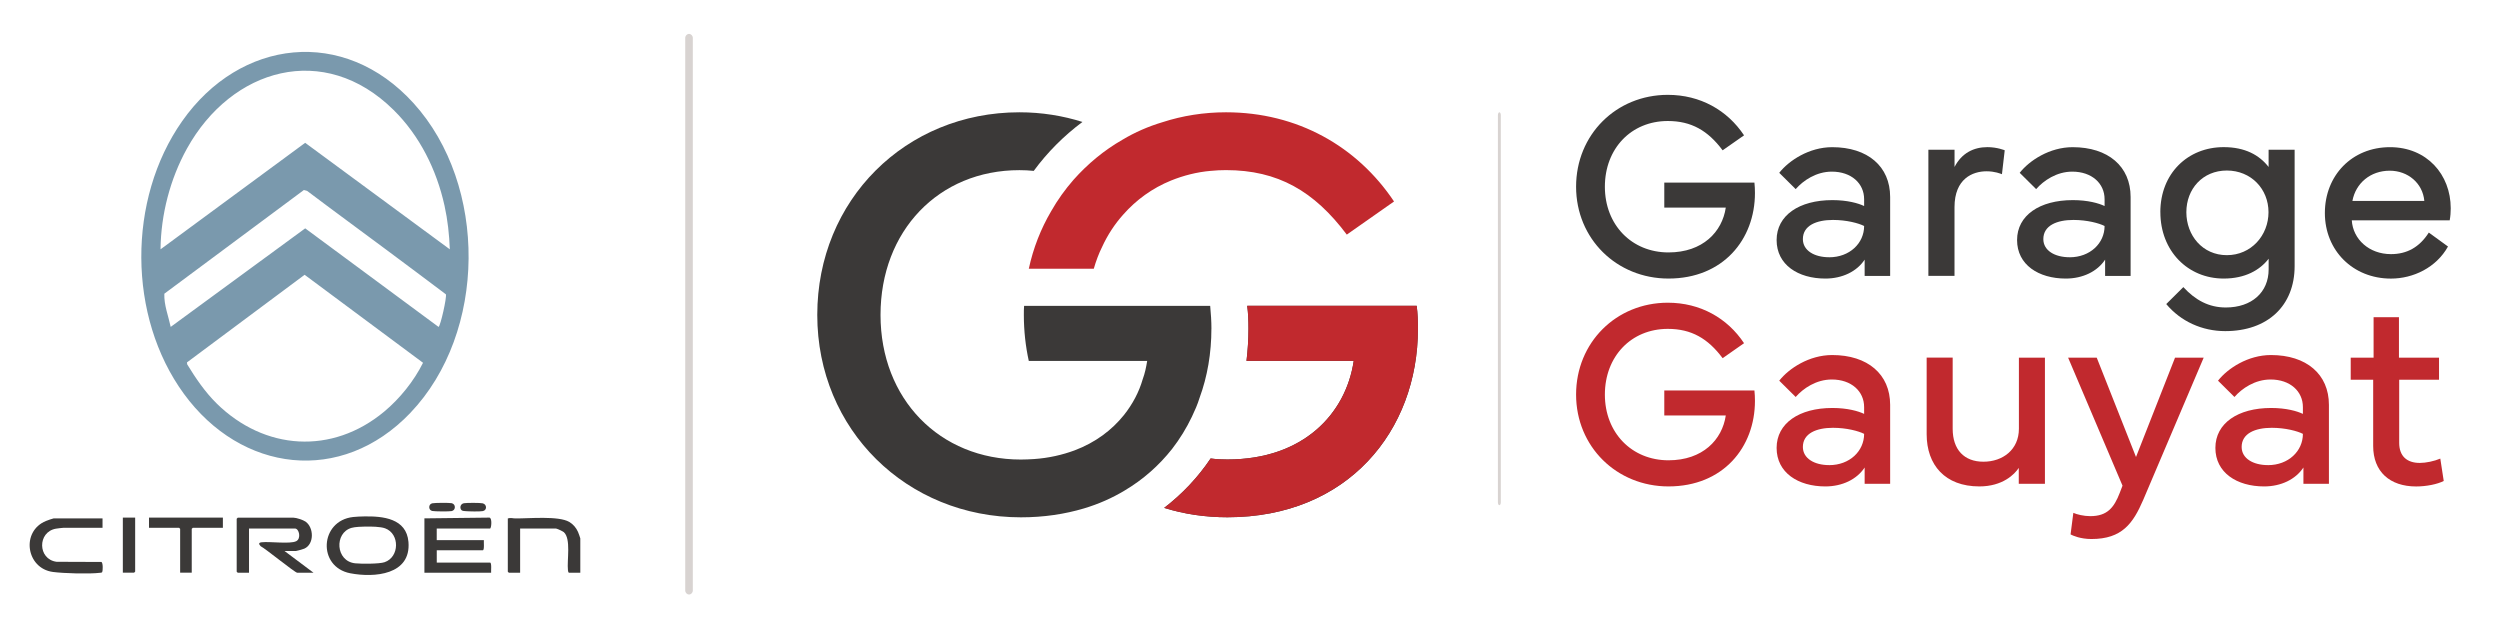 <?xml version="1.0" encoding="UTF-8"?> <svg xmlns="http://www.w3.org/2000/svg" id="Calque_1" data-name="Calque 1" viewBox="0 0 722.47 180.88"><defs><style> .cls-1 { fill: #7a99ad; } .cls-2 { fill: #c1292e; } .cls-3 { fill: #d8d3d1; } .cls-4 { fill: #3b3938; } </style></defs><path class="cls-4" d="M409.42,88.37h-48.99c.29,2.21.36,4.43.36,6.64,0,3.14-.21,6.28-.57,9.28h30.99c-2.28,15.35-14.64,28.49-36.49,28.49-1.64,0-3.28-.07-4.86-.29-3.64,5.43-8.21,10.28-13.43,14.28,5.71,1.79,11.86,2.71,18.28,2.71,34.78,0,55.06-25,55.06-54.49,0-2.21-.07-4.36-.36-6.64Z"></path><path class="cls-2" d="M409.42,88.37h-48.99c.29,2.21.36,4.43.36,6.64,0,3.14-.21,6.28-.57,9.28h30.99c-2.28,15.35-14.64,28.49-36.49,28.49-1.64,0-3.28-.07-4.86-.29-3.64,5.43-8.21,10.28-13.43,14.28,5.71,1.79,11.86,2.71,18.28,2.71,34.78,0,55.06-25,55.06-54.49,0-2.21-.07-4.36-.36-6.64Z"></path><path class="cls-2" d="M402.85,58.23l-13.64,9.57c-9.43-12.57-19.92-18.64-34.92-18.64-1.43,0-2.93.07-4.28.21h-.07c-4.14.36-7.93,1.36-11.5,2.79-5.43,2.21-10.07,5.57-13.85,9.86-2.43,2.71-4.5,5.86-6.07,9.28-1,2-1.79,4.14-2.43,6.36h-18.78c1.29-6,3.5-11.57,6.43-16.57,1.86-3.29,4.07-6.36,6.5-9.14,4.07-4.57,8.78-8.5,14.14-11.57,3.57-2.14,7.5-3.86,11.57-5.07,5.71-1.86,11.93-2.86,18.35-2.86,20.64,0,37.92,9.86,48.56,25.78Z"></path><path class="cls-4" d="M350.08,95.01c0,7-1.14,13.78-3.43,20-.57,1.86-1.36,3.64-2.21,5.43-1.57,3.29-3.5,6.43-5.71,9.28-3.78,4.79-8.36,8.86-13.78,12.07-3.57,2.14-7.43,3.86-11.71,5.14-5.5,1.64-11.57,2.57-18.21,2.57-32.99,0-58.85-25.28-58.85-58.49s25.5-58.56,58.42-58.56c6.43,0,12.57,1,18.21,2.79-5.36,4-10.14,8.78-14.07,14.14-1.36-.14-2.71-.21-4.14-.21-23.35,0-40.14,17.57-40.14,41.85s17.07,41.78,40.56,41.78c1.29,0,2.57-.07,3.79-.14,4.28-.29,8.21-1.21,11.71-2.5,6.07-2.29,10.78-5.86,14.28-10.21,2.5-3.14,4.36-6.64,5.43-10.36.64-1.71,1-3.5,1.29-5.28h-34.21c-.93-4.21-1.43-8.71-1.43-13.28,0-.93,0-1.79.07-2.64h53.78c.21,2.29.36,4.43.36,6.64Z"></path><path class="cls-3" d="M433.3,146c-.23,0-.42-.37-.42-.83V33.28c0-.46.19-.83.42-.83s.42.37.42.83v111.88c0,.46-.19.83-.42.83Z"></path><path class="cls-3" d="M199.12,171.8c-.61,0-1.1-.53-1.1-1.19V10.99c0-.66.5-1.19,1.1-1.19s1.1.53,1.1,1.19v159.63c0,.66-.5,1.19-1.1,1.19Z"></path><path class="cls-4" d="M455.47,53.96c0-15.04,11.58-26.55,26.51-26.55,9.38,0,17.2,4.44,22.03,11.7l-6.19,4.33c-4.25-5.7-9.04-8.47-15.84-8.47-10.6,0-18.19,7.97-18.19,18.99s7.75,18.99,18.38,18.99c9.91,0,15.53-5.96,16.56-12.95h-17.77v-7.22h26.05c.11,1.03.15,2.01.15,3,0,13.41-9.19,24.72-24.99,24.72-14.96,0-26.7-11.47-26.7-26.55Z"></path><path class="cls-4" d="M529.52,57.83c4.37,0,7.52.91,9.19,1.71v-1.97c0-4.56-3.68-7.97-9.34-7.97-4.52,0-8.28,2.58-10.44,5.05l-4.75-4.71c2.81-3.57,8.66-7.41,15.3-7.41,10.25,0,16.75,5.54,16.75,14.39v22.82h-7.37v-4.71c-2.24,3.42-6.46,5.47-11.35,5.47-7.9,0-14.09-3.99-14.09-11.13s6.53-11.54,16.1-11.54ZM528.61,74.35c5.92,0,10.1-4.06,10.1-9.04-1.56-.8-5.05-1.75-9-1.75-4.75,0-8.7,1.59-8.7,5.54,0,3.3,3.3,5.24,7.6,5.24Z"></path><path class="cls-4" d="M557.28,79.74v-36.46h7.56v4.97c2.05-3.99,5.51-5.73,9.49-5.73,2.85,0,5.01.91,5.01.91l-.8,6.91c-.42-.15-2.05-.84-4.44-.84-4.03,0-9.27,2.13-9.27,10.37v19.86h-7.56Z"></path><path class="cls-4" d="M599.01,57.83c4.37,0,7.52.91,9.19,1.71v-1.97c0-4.56-3.68-7.97-9.34-7.97-4.52,0-8.28,2.58-10.44,5.05l-4.75-4.71c2.81-3.57,8.66-7.41,15.3-7.41,10.25,0,16.75,5.54,16.75,14.39v22.82h-7.37v-4.71c-2.24,3.42-6.46,5.47-11.35,5.47-7.9,0-14.09-3.99-14.09-11.13s6.53-11.54,16.1-11.54ZM598.1,74.35c5.92,0,10.1-4.06,10.1-9.04-1.56-.8-5.05-1.75-9-1.75-4.75,0-8.7,1.59-8.7,5.54,0,3.3,3.3,5.24,7.6,5.24Z"></path><path class="cls-4" d="M624.31,61.32c0-11.2,7.94-18.8,18.3-18.8,6.19,0,10.29,2.28,12.99,5.73v-4.97h7.52v33.61c0,11.47-7.79,18.8-20.05,18.8-6.68,0-12.87-2.81-17.05-7.82l4.94-4.9c3.46,3.76,7.37,5.89,12.27,5.89,7.48,0,12.38-4.37,12.38-11.01v-3.08c-2.54,3.3-6.8,5.73-12.99,5.73-10.37,0-18.3-7.97-18.3-19.18ZM631.83,61.32c0,6.72,4.67,12.42,11.7,12.42s12.04-5.7,12.04-12.42-5.05-12.04-12.04-12.04-11.7,5.32-11.7,12.04Z"></path><path class="cls-4" d="M690.69,42.53c10.63,0,17.54,7.9,17.54,17.66,0,1.14-.08,2.32-.3,3.49h-28.29c.34,5.47,5.01,9.76,11.32,9.76,4.56,0,8.2-1.94,10.94-6.23l5.54,4.03c-3.38,6.08-10.03,9.27-16.48,9.27-11.01,0-19.1-8.13-19.1-18.95s7.79-19.03,18.84-19.03ZM700.6,58.06c-.46-5.13-4.75-8.73-9.99-8.73-5.58,0-9.84,3.61-10.79,8.73h20.77Z"></path><path class="cls-2" d="M455.47,114.03c0-15.04,11.58-26.55,26.51-26.55,9.38,0,17.2,4.44,22.03,11.7l-6.19,4.33c-4.25-5.7-9.04-8.47-15.84-8.47-10.6,0-18.19,7.97-18.19,18.99s7.75,18.99,18.38,18.99c9.91,0,15.53-5.96,16.56-12.95h-17.77v-7.22h26.05c.11,1.03.15,2.01.15,3,0,13.41-9.19,24.72-24.99,24.72-14.96,0-26.7-11.47-26.7-26.55Z"></path><path class="cls-2" d="M529.52,117.9c4.37,0,7.52.91,9.19,1.71v-1.97c0-4.56-3.68-7.97-9.34-7.97-4.52,0-8.28,2.58-10.44,5.05l-4.75-4.71c2.81-3.57,8.66-7.41,15.3-7.41,10.25,0,16.75,5.54,16.75,14.39v22.82h-7.37v-4.71c-2.24,3.42-6.46,5.47-11.35,5.47-7.9,0-14.09-3.99-14.09-11.13s6.53-11.54,16.1-11.54ZM528.61,134.42c5.92,0,10.1-4.06,10.1-9.04-1.56-.8-5.05-1.75-9-1.75-4.75,0-8.7,1.59-8.7,5.54,0,3.3,3.3,5.24,7.6,5.24Z"></path><path class="cls-2" d="M564.3,103.36v20.54c0,6.04,3.3,9.53,8.89,9.53s10.25-3.49,10.25-9.53v-20.54h7.52v36.46h-7.56v-4.6c-1.22,1.86-4.67,5.35-11.39,5.35-9.95,0-15.23-6.23-15.23-15.08v-22.14h7.52Z"></path><path class="cls-2" d="M597.65,103.36h8.28l11.35,28.71,11.28-28.71h8.28l-17.47,41.09c-2.92,6.76-6.08,11.32-14.96,11.32-3.23,0-5.39-.99-6.04-1.33l.8-6.23c1.03.46,3,.95,4.9.95,4.9,0,6.87-2.47,8.51-6.72l.8-2.09-15.72-36.99Z"></path><path class="cls-2" d="M656.32,117.9c4.37,0,7.52.91,9.19,1.71v-1.97c0-4.56-3.68-7.97-9.34-7.97-4.52,0-8.28,2.58-10.44,5.05l-4.75-4.71c2.81-3.57,8.66-7.41,15.3-7.41,10.25,0,16.75,5.54,16.75,14.39v22.82h-7.37v-4.71c-2.24,3.42-6.46,5.47-11.35,5.47-7.9,0-14.09-3.99-14.09-11.13s6.53-11.54,16.1-11.54ZM655.41,134.42c5.92,0,10.1-4.06,10.1-9.04-1.56-.8-5.05-1.75-9-1.75-4.75,0-8.7,1.59-8.7,5.54,0,3.3,3.3,5.24,7.6,5.24Z"></path><path class="cls-2" d="M679.33,109.74v-6.38h6.61v-11.7h7.33v11.7h11.58v6.38h-11.51v18.23c0,3.87,2.24,5.81,5.96,5.81,1.75,0,4.14-.49,5.92-1.25l.99,6.46c-1.82.95-5.05,1.59-7.97,1.59-7.63,0-12.42-4.29-12.42-11.7v-19.14h-6.49Z"></path><path class="cls-1" d="M118.6,119.31c-19.98,20.91-48.88,17.24-65.47-5.52-16.27-22.31-16.34-56.2-.5-78.76,16.76-23.87,46.77-27.39,66.89-5.2,21.47,23.68,21.23,66.28-.92,89.47ZM113.72,31.76c-20.08-19.83-46.81-12.05-59.69,11.17-4.87,8.78-7.53,19.06-7.64,29.12l41.8-30.78,41.8,30.78c-.16-4.24-.61-8.47-1.53-12.61-2.3-10.4-7.17-20.21-14.74-27.68ZM111.88,72.35c-7.7-5.74-15.47-11.4-23.13-17.19l-.93-.25-40.33,29.97c-.12,3.26,1.17,6.44,1.84,9.59l38.87-28.48,38.53,28.48c.56-.17,2.46-8.74,2.12-9.42-5.63-4.26-11.31-8.47-16.96-12.69ZM62.6,116.59c13.84,13.6,33.36,14.89,48.42,2.37,4.52-3.76,8.62-8.87,11.23-14.12l-34.22-25.43-34,25.32.06.55c2.44,3.99,5.16,8.01,8.51,11.3Z"></path><path class="cls-4" d="M126.21,152.74v3.35h13.62c-.06.45.21,2.93-.31,2.93h-13.3v3.56h15.4c.53,0,.25,2.48.31,2.93h-19.28v-15.71l18.75-.22c.9,0,.6,3.15.22,3.15h-15.4Z"></path><path class="cls-4" d="M82.22,159.23l8.38,6.28h-4.71c-.65,0-9.14-6.95-10.56-7.66-.57-.61-.66-1.03.28-1.14,2.39-.27,8.17.57,9.97-.3,1.55-.75.85-3.67-.32-3.67h-13.3v12.78h-3.25s-.31-.29-.31-.31v-15.29s.29-.31.31-.31h16.13c.81,0,2.77.65,3.47,1.14,2.43,1.73,2.53,6.53-.38,7.81-.32.14-2.22.68-2.46.68h-3.25Z"></path><path class="cls-4" d="M105.22,149.24c5.43-.1,12.25.55,12.82,7.38.79,9.51-9.83,10.39-16.81,9.05-9.57-1.84-8.83-15.19.81-16.26.89-.1,2.26-.16,3.18-.17ZM105.64,152.17c-1.11.02-3,.08-4.03.37-5.07,1.43-4.65,9.67,1.04,10.25,1.75.18,6.95.2,8.48-.32,4.35-1.47,4.44-8.22.17-9.79-1.38-.51-4.12-.53-5.66-.5Z"></path><path class="cls-4" d="M167.7,165.51h-3.25c-.23,0-.3-.51-.32-.72-.33-2.83.95-9.1-1.2-11.01-.25-.23-2.03-1.04-2.25-1.04h-10.37v12.78h-3.25s-.31-.29-.31-.31v-15.39c.81-.27,1.47,0,2.19,0,3.93.04,12.44-.8,15.55,1,1.13.65,2.02,1.7,2.55,2.9.11.24.66,1.76.66,1.86v9.95Z"></path><path class="cls-4" d="M29.63,149.8v2.72h-11.21c-.33,0-1.82.19-2.25.26-5.39.93-5.32,8.85.18,9.57l12.94.05c.54.21.42,2.67.25,2.92-.15.21-.41.18-.63.21-3.13.38-10.42.18-13.61-.24-7.76-1.02-9.32-11.76-2-14.74.33-.14,2.01-.74,2.2-.74h14.14Z"></path><path class="cls-4" d="M64.41,149.59v2.93h-8.69s-.31.29-.31.31v12.67h-3.35v-12.67s-.29-.31-.31-.31h-8.69v-2.93h21.37Z"></path><path class="cls-4" d="M39.06,149.59v15.6s-.29.31-.31.31h-3.25v-15.92h3.56Z"></path><path class="cls-4" d="M124.9,145.45c.73-.16,4.86-.18,5.6-.04,1.27.24,1.26,2.06,0,2.29-.75.14-4.87.12-5.6-.04-1.14-.25-1.14-1.96,0-2.21Z"></path><path class="cls-4" d="M133.39,147.45c-.64-.65-.36-1.86.7-2.03.81-.13,4.65-.14,5.39.03,1.27.29,1.31,2.02.04,2.25-.92.17-3.99.1-5.03.01-.32-.03-.86-.04-1.09-.27Z"></path></svg> 